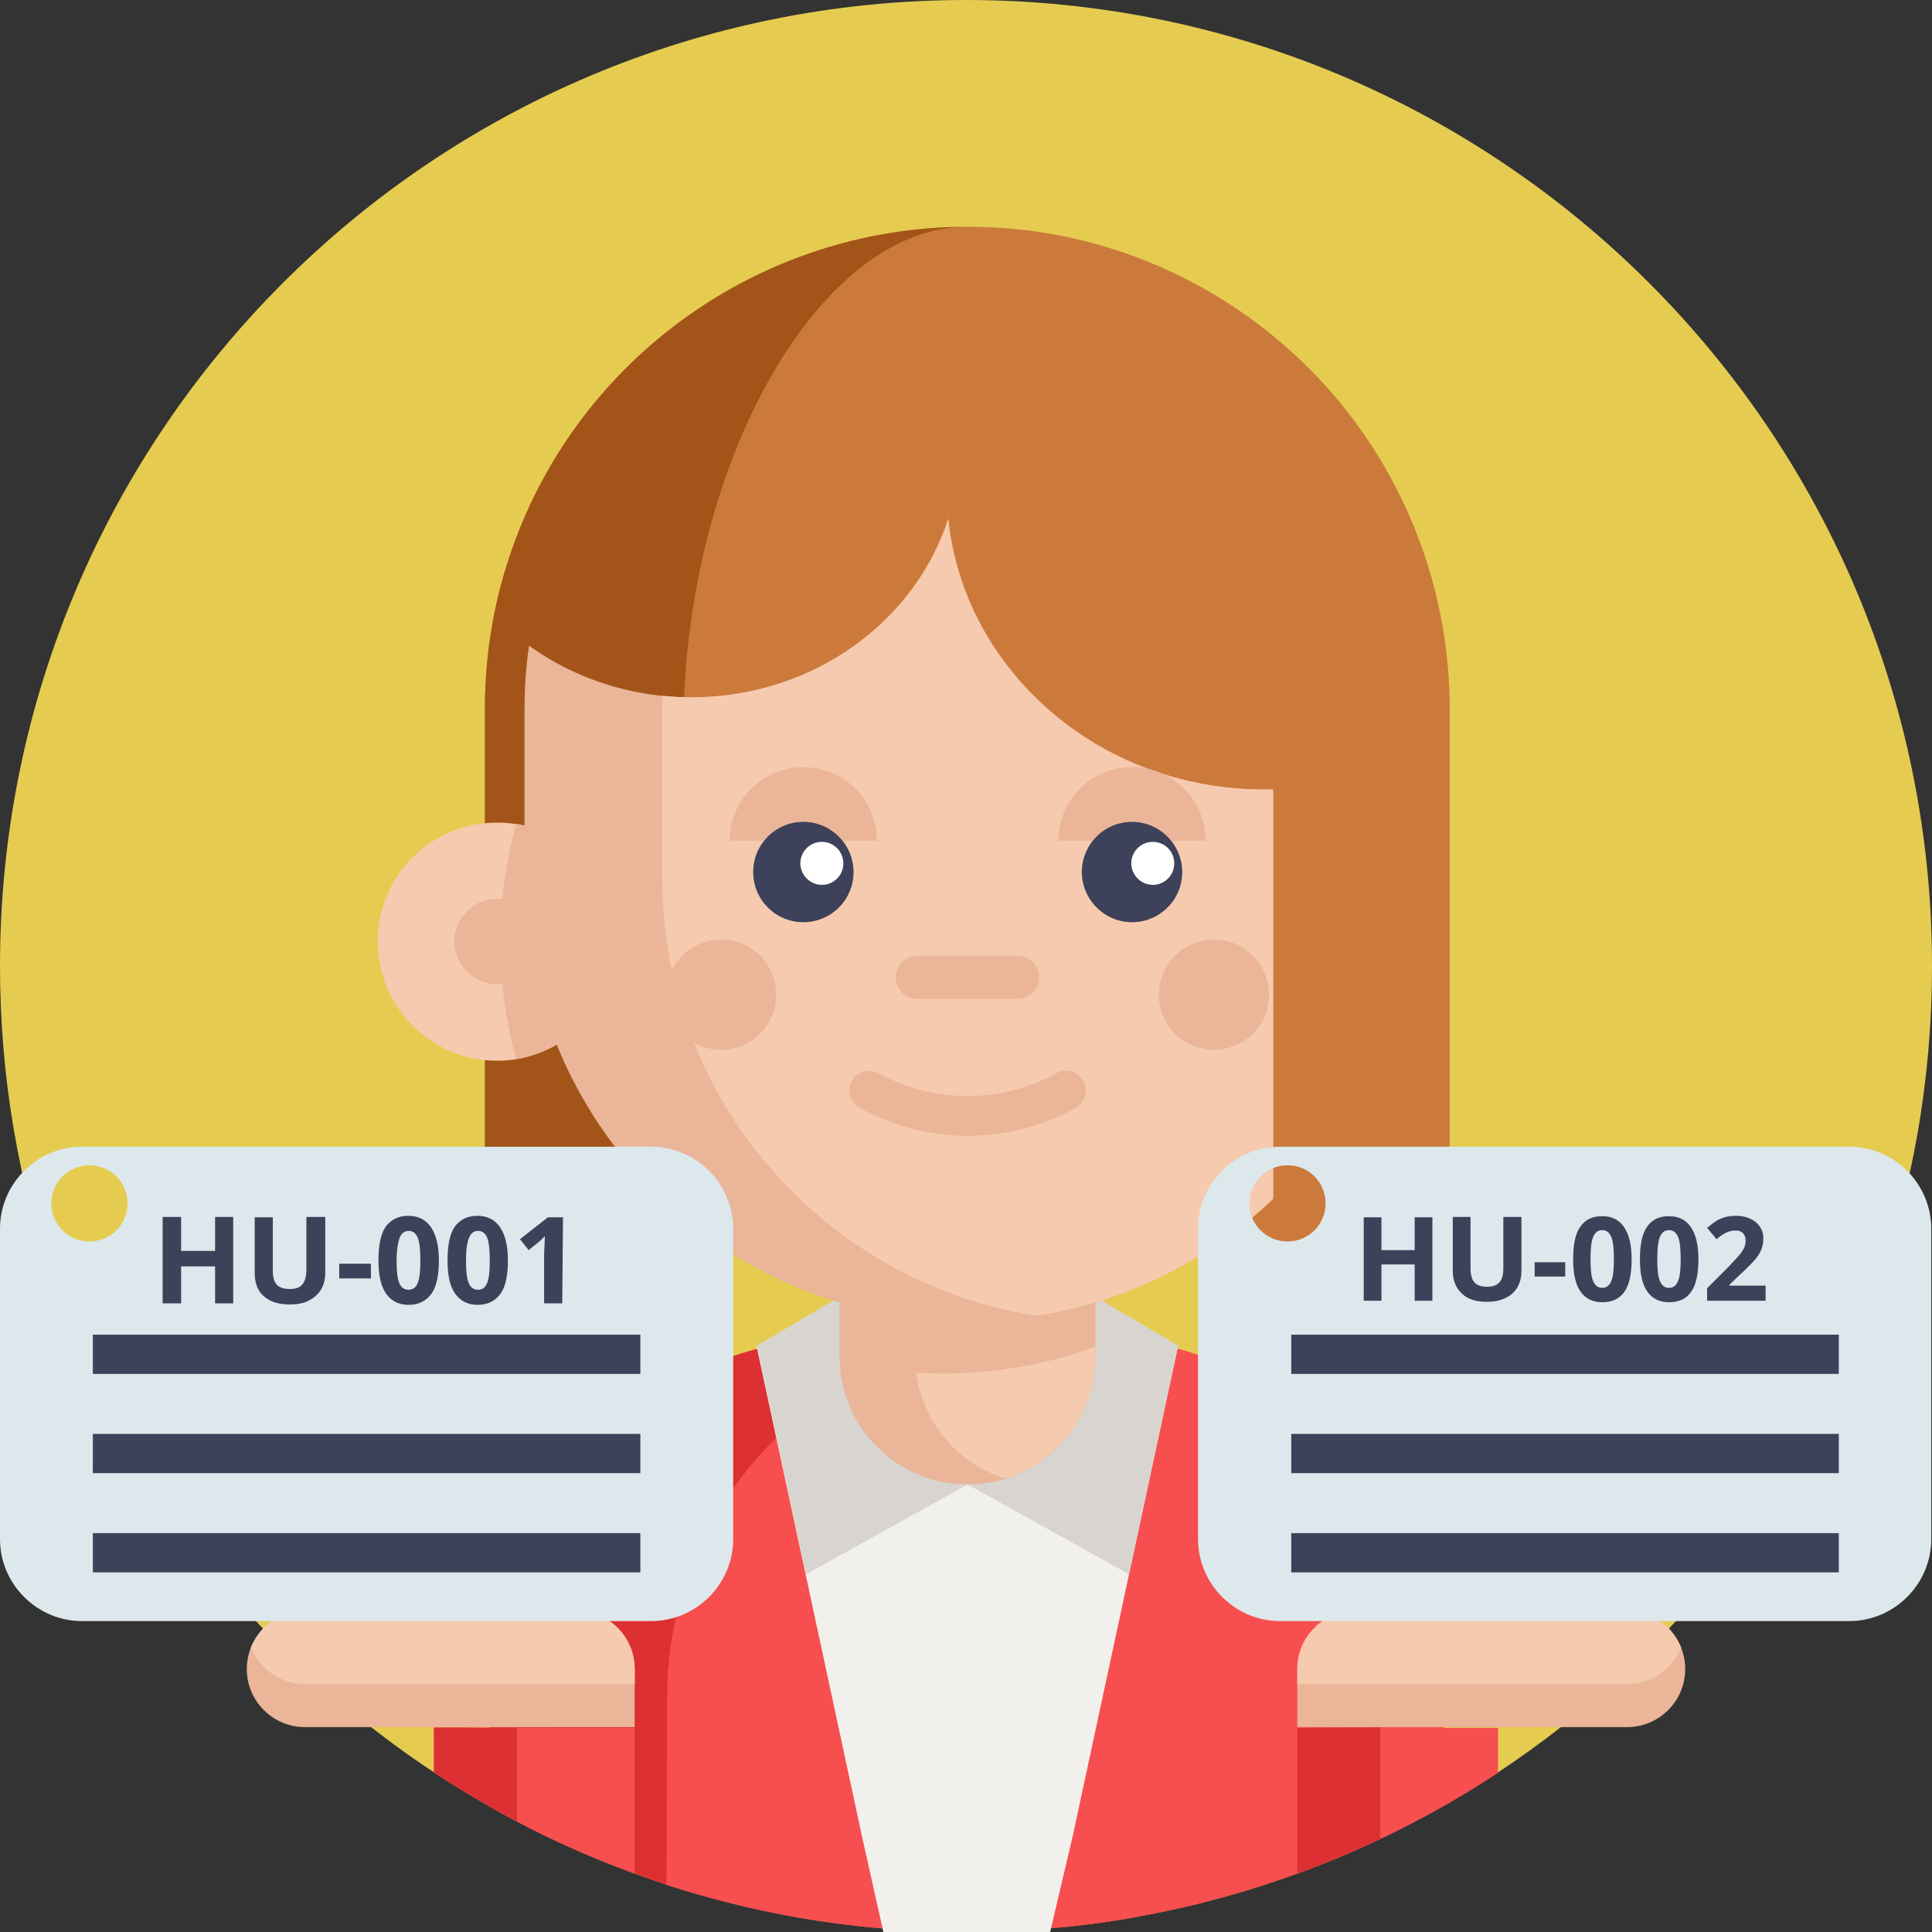 <svg xmlns="http://www.w3.org/2000/svg" width="512" height="512"><rect width="100%" height="100%" fill="#333333" stroke="none"/><style>.st1{fill:#dd3033}.st2{fill:#f74f4f}.st4{fill:#d8d5d0}.st7{fill:#eab599}.st8{fill:#f6caae}.st9{fill:#3d4159}.st10{fill:#fff}.st11{fill:#dde8ed}</style><path d="M512 256c0 121.8-85 223.7-199 249.6-4.8 1.1-9.6 2-14.5 2.9-5.5.9-11.1 1.7-16.7 2.2-7.3.7-14.6 1.1-22 1.3H256c-14.2 0-28.2-1.2-41.8-3.4-6-1-12-2.2-17.8-3.6-18.1-4.3-35.5-10.6-51.9-18.5-18.5-9-35.8-20.1-51.5-33.1-14.6-12-27.8-25.6-39.3-40.6C20 369.5 0 315.1 0 256 0 114.6 114.6 0 256 0s256 114.6 256 256z" fill="#e5cc51" id="Capa_3"/><g id="Capa_1"><path class="st1" d="M341.6 371.3a95.93 95.93 0 00-29.5-13.7h-.1c-1.1-.3-2.2-.5-3.3-.8-.3 0-.7-.1-1.1-.2-6.5-1.4-13.3-2.1-20.2-2.1H224.8c-6.9 0-13.7.7-20.2 2.1-.4.1-.8.2-1.1.2-1.1.3-2.2.5-3.3.8h-.1a95.93 95.93 0 00-29.5 13.7c-24.7 17.3-40.9 45.9-40.9 78.3v29.1c4.9 2.8 9.8 5.4 14.8 7.8 16.4 7.9 33.8 14.2 51.9 18.5 5.8 1.4 11.8 2.6 17.8 3.6 13.6 2.2 27.6 3.4 41.8 3.4h3.8c7.4-.2 14.7-.6 22-1.3 5.6-.5 11.2-1.3 16.7-2.2 4.9-.9 9.7-1.8 14.5-2.9 24.6-5.6 47.9-14.8 69.3-26.9.1-9.7.1-19.4.2-29.1 0-32.4-16.2-61-40.9-78.3z"/><path class="st2" d="M382.4 445.9v-1.1c0-.9-.1-1.9-.2-2.8 0-.3 0-.6-.1-1-.1-1.2-.2-2.4-.4-3.6v-.3c-.1-1.1-.3-2.2-.5-3.3 0-.3-.1-.6-.2-.9-.2-1-.4-2-.6-3.1 0-.2-.1-.3-.1-.5-.3-1.2-.6-2.5-.9-3.7v-.1c-.3-1.2-.6-2.4-1-3.5 0-.1-.1-.2-.1-.4-6.3-20.6-19.4-38.3-36.7-50.5a95.93 95.93 0 00-29.5-13.7h-.1c-1.1-.3-2.2-.5-3.3-.8-.3 0-.7-.1-1.1-.2-2-.4-4-.8-6.1-1.1-.2 0-.3 0-.5-.1l-2.7-.3h-.3c-2.3-.2-4.6-.4-6.9-.5h-.1c-1.2 0-2.4-.1-3.7-.1H272c-1.2 0-2.4 0-3.7.1h-.1c-2.3.1-4.7.2-6.9.5h-.3l-2.7.3c-.2 0-.3 0-.5.1-2.1.3-4.1.7-6.1 1.1-.4.1-.8.2-1.1.2-1.1.3-2.2.5-3.3.8h-.1a95.93 95.93 0 00-29.5 13.7c-17.2 12.1-30.4 29.8-36.7 50.5 0 .1-.1.2-.1.4-.4 1.2-.7 2.3-1 3.5v.1c-.3 1.2-.6 2.4-.9 3.7 0 .2-.1.3-.1.5-.2 1-.4 2-.6 3.1-.1.3-.1.6-.2.9-.2 1.1-.3 2.2-.5 3.3v.3c-.2 1.2-.3 2.4-.4 3.6 0 .3 0 .6-.1 1-.1.9-.1 1.9-.2 2.8v1.1c0 1.2-.1 2.5-.1 3.7v3.8c-.1 15.4-.1 30.7-.2 46.1 6.4 2.1 13 3.9 19.6 5.5 5.8 1.4 11.8 2.6 17.8 3.6 13.6 2.2 27.6 3.4 41.8 3.4h3.8c7.4-.2 14.7-.6 22-1.3 5.6-.5 11.2-1.3 16.7-2.2 4.9-.9 9.7-1.8 14.5-2.9 24.6-5.6 47.9-14.8 69.3-26.9.1-8.4.1-16.9.2-25.3.2-3.5.1-6.1.1-7.5z"/><path d="M200.5 356.6l.2 1.1 27.7 128.8 5.7 25.5h44.2l6-25.5L312 357.7l.2-1.1H200.5z" fill="#f2f0ec"/><path class="st4" d="M256.4 393.4l-42.8 23.8-13-60.6 26.6-15.7M256.4 393.4l42.8 23.8 13-60.6-26.6-15.7"/><path d="M128.5 331.5V188c0-14.6 2.4-28.9 7.2-42.5 18-51.1 66.4-85.4 120.7-85.4 6.7 0 13.4.5 19.9 1.5 29.8 4.7 57.1 19.9 76.9 42.8 20 23.2 31 52.9 31 83.5v143.5" fill="#cc7a3b"/><path d="M181.1 193.6c0 50.8 29.7 109.5 46 137.9h-98.6V188c0-14.6 2.4-28.9 7.2-42.5 17.8-50.8 65.9-85 119.7-85.4-39.3 1-74.3 64.1-74.3 133.5z" fill="#a35418"/><path class="st7" d="M290.3 317.8v41.7c0 15.3-10.1 28.1-23.9 32.4-3.2 1-6.5 1.5-10 1.5-18.7 0-33.9-15.2-33.9-33.9v-41.7h67.8z"/><path class="st8" d="M290.3 356.8v2.6c0 15.3-10.1 28.1-23.9 32.4-12.5-3.8-21.9-14.7-23.6-28 2.3.1 4.5.2 6.8.2 6.4 0 12.7-.5 18.9-1.5 7.6-1.1 14.9-3.1 21.8-5.7zM163.3 249.5c0 15.7-11.5 28.7-26.5 31.2-1.6.3-3.3.4-5.1.4-17.4 0-31.6-14.1-31.6-31.6s14.2-31.5 31.6-31.5c1.7 0 3.4.1 5.1.4 15 2.4 26.5 15.4 26.5 31.1z"/><path class="st7" d="M163.3 249.5c0 15.7-11.5 28.7-26.5 31.2-2.7-9.9-4.2-20.4-4.2-31.2s1.5-21.2 4.2-31.2c15 2.5 26.5 15.5 26.5 31.2z"/><path class="st7" d="M143 249.5c0 6.2-5.1 11.3-11.3 11.3s-11.3-5.1-11.3-11.3 5.1-11.3 11.3-11.3 11.3 5.1 11.3 11.3z"/><path class="st7" d="M337.4 209.2v108.5c-16.8 16-38.3 27.1-62.2 30.9-.2 0-.4.1-.6.1-5.9.9-12 1.4-18.3 1.4-64.8.1-117.3-52.5-117.3-117.3V188c0-5.7.4-11.4 1.2-16.9 27.9 20.1 68 18.1 93.5-6 8.5-8 14.3-17.5 17.6-27.6 1.8 17.7 9.9 34.8 24.2 48.4 17.1 16.2 39.6 23.9 61.9 23.3z"/><path class="st8" d="M337.4 209.2v108.5c-16.8 16-38.3 27.1-62.2 30.9-.2 0-.4.1-.6.1-56.2-8.8-99.1-57.4-99.1-116V188c0-1.2 0-2.4.1-3.6 20.7 2.1 42.2-4.3 58.1-19.3 8.5-8 14.3-17.5 17.6-27.6 1.8 17.7 9.9 34.8 24.2 48.4 17.1 16.2 39.6 23.9 61.9 23.3z"/><path class="st7" d="M319.5 222.8c0-10.8-8.7-19.5-19.5-19.5s-19.5 8.7-19.5 19.5M232.4 222.8c0-10.8-8.7-19.5-19.5-19.5s-19.5 8.7-19.5 19.5"/><path class="st9" d="M226.2 231.1c0 7.4-6 13.3-13.3 13.3-7.4 0-13.3-6-13.3-13.3 0-7.4 6-13.3 13.3-13.3s13.3 6 13.3 13.3zM313.3 231.1c0 7.4-6 13.3-13.3 13.3-7.3 0-13.3-6-13.3-13.3 0-7.4 6-13.3 13.3-13.3 7.3 0 13.3 6 13.3 13.3z"/><path class="st7" d="M269.7 264.7h-26.6c-3.2 0-5.7-2.6-5.7-5.7 0-3.2 2.6-5.7 5.7-5.7h26.6c3.2 0 5.7 2.6 5.7 5.7.1 3.1-2.5 5.7-5.7 5.7zM256.4 301c-9.8 0-19.7-2.5-28.6-7.4-2.5-1.4-3.4-4.6-2.1-7.1 1.4-2.5 4.6-3.4 7.1-2.1 14.8 8.1 32.4 8.1 47.2 0 2.5-1.4 5.7-.5 7.1 2.1 1.4 2.5.5 5.7-2.1 7.1-8.9 5-18.8 7.4-28.6 7.4z"/><path class="st10" d="M223.5 228.8c0 3.2-2.6 5.7-5.7 5.7s-5.7-2.6-5.7-5.7c0-3.2 2.6-5.7 5.7-5.7s5.7 2.5 5.7 5.7zM311.2 228.8c0 3.2-2.6 5.7-5.7 5.7s-5.7-2.6-5.7-5.7c0-3.2 2.6-5.7 5.7-5.7s5.7 2.5 5.7 5.7z"/><path class="st7" d="M336.3 263.6c0 8.1-6.6 14.6-14.6 14.6s-14.6-6.5-14.6-14.6 6.6-14.6 14.6-14.6 14.6 6.5 14.6 14.6zM205.7 263.6c0 8.1-6.5 14.6-14.6 14.6s-14.6-6.5-14.6-14.6 6.6-14.6 14.6-14.6c8.1 0 14.6 6.5 14.6 14.6z"/><g><path class="st2" d="M343.7 457.9v38.7c18.9-6.9 36.8-15.9 53.3-26.8v-11.9h-53.3z"/><path class="st1" d="M343.8 457.9v38.6c7.5-2.7 14.8-5.8 22-9.2v-29.5l-22 .1z"/><path class="st7" d="M446.6 442.3c0 8.5-6.9 15.4-15.4 15.4h-87.4v-15.4c0-8.5 6.9-15.4 15.4-15.4h72c4.3 0 8.1 1.7 10.9 4.5 1.5 1.5 2.6 3.2 3.4 5.2.7 1.8 1.1 3.7 1.1 5.7z"/><path class="st8" d="M445.5 436.6c-2.3 5.7-7.8 9.7-14.3 9.7h-87.4v-4c0-8.5 6.9-15.4 15.4-15.4h72c4.3 0 8.1 1.7 10.9 4.5 1.4 1.5 2.6 3.3 3.4 5.2z"/></g><g><path class="st2" d="M115 457.8v11.9c9.4 6.2 19.2 11.8 29.4 16.8 7.7 3.7 15.7 7.1 23.8 10v-38.6l-53.2-.1z"/><path class="st1" d="M115 457.8v11.9c7.1 4.7 14.4 9 22 13v-24.8l-22-.1z"/><path class="st7" d="M65.4 442.3c0 8.5 6.9 15.4 15.4 15.4h87.4v-15.4c0-8.5-6.9-15.4-15.4-15.4h-72c-4.3 0-8.1 1.7-10.9 4.5-1.5 1.5-2.6 3.2-3.4 5.2-.7 1.8-1.1 3.7-1.1 5.7z"/><path class="st8" d="M66.5 436.6c2.3 5.7 7.8 9.7 14.3 9.7h87.4v-4c0-8.5-6.9-15.4-15.4-15.4h-72c-4.3 0-8.1 1.7-10.9 4.5-1.4 1.5-2.6 3.3-3.4 5.2z"/></g></g><g id="Capa_2"><g id="HU-001"><path class="st11" d="M490.1 303.9H339.2c-11.9 0-21.7 9.8-21.7 21.7v82.3c0 11.9 9.8 21.7 21.7 21.7h150.9c11.9 0 21.7-9.8 21.7-21.7v-82.3c0-11.9-9.8-21.7-21.7-21.7zM341.2 329c-5.6 0-10.1-4.5-10.1-10.1s4.5-10.1 10.1-10.1 10.1 4.5 10.1 10.1-4.5 10.1-10.1 10.1z"/><path class="st9" d="M342.2 353.7h145.1v10.4H342.2v-10.4zM342.2 380h145.1v10.4H342.2V380zM342.2 406.3h145.1v10.4H342.2v-10.4z"/><g><path class="st9" d="M379.6 344.7h-4.7v-9.6h-8.8v9.6h-4.7v-22.1h4.7v8.7h8.8v-8.7h4.7v22.1zM403.2 322.6v14.3c0 1.6-.4 3.1-1.1 4.3s-1.8 2.2-3.2 2.8c-1.4.7-3 1-4.9 1-2.8 0-5.1-.7-6.6-2.2-1.6-1.5-2.4-3.5-2.4-6v-14.3h4.7V336c0 1.7.3 3 1 3.8.7.8 1.8 1.2 3.4 1.2 1.5 0 2.6-.4 3.3-1.2.7-.8 1-2.1 1-3.8v-13.5h4.8zM406.7 338.3v-3.8h8.1v3.8h-8.1zM432.4 333.7c0 3.9-.6 6.7-1.9 8.6-1.3 1.9-3.2 2.8-5.9 2.8-2.6 0-4.5-1-5.8-2.9-1.3-1.9-1.9-4.7-1.9-8.5 0-3.9.6-6.8 1.9-8.6 1.3-1.9 3.2-2.8 5.8-2.8 2.6 0 4.5 1 5.8 2.9 1.3 1.9 2 4.7 2 8.5zm-10.9 0c0 2.7.2 4.7.7 5.8.5 1.2 1.3 1.8 2.4 1.8 1.1 0 1.9-.6 2.4-1.8.5-1.2.7-3.1.7-5.8 0-2.7-.2-4.7-.7-5.9s-1.3-1.8-2.4-1.8c-1.1 0-1.9.6-2.4 1.8s-.7 3.2-.7 5.9zM450.1 333.7c0 3.9-.6 6.7-1.9 8.6-1.3 1.9-3.2 2.8-5.9 2.8-2.6 0-4.5-1-5.8-2.9-1.3-1.9-1.9-4.7-1.9-8.5 0-3.9.6-6.8 1.9-8.6 1.3-1.9 3.2-2.8 5.8-2.8 2.6 0 4.5 1 5.8 2.9 1.3 1.9 2 4.7 2 8.5zm-10.9 0c0 2.7.2 4.7.7 5.8.5 1.2 1.3 1.8 2.4 1.8 1.1 0 1.9-.6 2.4-1.8.5-1.2.7-3.1.7-5.8 0-2.7-.2-4.7-.7-5.9s-1.3-1.8-2.4-1.8c-1.1 0-1.9.6-2.4 1.8s-.7 3.2-.7 5.9zM467.9 344.7h-15.5v-3.3l5.6-5.6c1.6-1.7 2.7-2.9 3.2-3.5.5-.7.9-1.3 1.1-1.8.2-.6.3-1.1.3-1.7 0-.9-.2-1.5-.7-2s-1.1-.7-2-.7c-.9 0-1.7.2-2.5.6-.8.4-1.7 1-2.5 1.7l-2.5-3c1.1-.9 2-1.6 2.7-2 .7-.4 1.5-.7 2.3-.9.8-.2 1.8-.3 2.8-.3 1.4 0 2.6.3 3.7.8s1.9 1.2 2.5 2.1c.6.9.9 1.9.9 3.1 0 1-.2 2-.5 2.9-.4.9-.9 1.8-1.7 2.7s-2.1 2.3-4 4l-2.8 2.7v.2h9.6v4z"/></g></g><g id="HU-001_1_"><path class="st11" d="M172.6 303.9H21.7C9.8 303.9 0 313.7 0 325.6v82.3c0 11.9 9.8 21.7 21.7 21.7h150.9c11.9 0 21.7-9.8 21.7-21.7v-82.3c0-11.9-9.8-21.7-21.7-21.7zM23.7 329c-5.6 0-10.1-4.5-10.1-10.1s4.5-10.1 10.1-10.1 10.1 4.5 10.1 10.1S29.3 329 23.7 329z"/><path class="st9" d="M24.6 353.7h145.1v10.4H24.6v-10.4zM24.6 380h145.1v10.4H24.6V380zM24.6 406.3h145.1v10.4H24.6v-10.4z"/><g><path class="st9" d="M61.8 345.4H57v-9.8h-9v9.8h-4.9v-22.9H48v9h9v-9h4.8v22.9zM86.2 322.5v14.8c0 1.7-.4 3.2-1.1 4.4s-1.8 2.2-3.3 3c-1.4.7-3.1 1-5 1-3 0-5.2-.7-6.9-2.2-1.7-1.5-2.4-3.6-2.4-6.2v-14.7h4.8v14c0 1.8.3 3 1 3.8.7.8 1.9 1.2 3.5 1.2s2.7-.4 3.4-1.3c.7-.9 1-2.2 1-3.9v-13.9h5zM89.9 338.8v-3.9h8.4v3.9h-8.4zM116.3 334c0 4-.6 7-2 8.9-1.4 1.9-3.4 2.9-6 2.9s-4.6-1-6-3c-1.4-2-2-4.9-2-8.8 0-4 .6-7 1.9-8.9 1.3-1.8 3.3-2.9 6-2.9 2.6 0 4.6 1 6 3 1.4 2.1 2.1 4.9 2.1 8.8zm-11.2 0c0 2.8.2 4.8.7 6 .5 1.2 1.3 1.8 2.5 1.8 1.1 0 1.9-.6 2.4-1.8.5-1.2.7-3.2.7-6s-.2-4.8-.7-6c-.5-1.2-1.3-1.8-2.4-1.8-1.1 0-1.9.6-2.4 1.8-.4 1.2-.8 3.2-.8 6zM134.6 334c0 4-.6 7-2 8.9-1.4 1.9-3.4 2.9-6 2.9s-4.6-1-6-3c-1.4-2-2-4.9-2-8.8 0-4 .6-7 1.9-8.9 1.3-1.8 3.3-2.9 6-2.9 2.6 0 4.6 1 6 3 1.4 2.1 2.1 4.9 2.1 8.8zm-11.1 0c0 2.8.2 4.8.7 6s1.3 1.8 2.5 1.8c1.1 0 1.9-.6 2.4-1.8s.7-3.2.7-6-.2-4.8-.7-6-1.3-1.8-2.4-1.8c-1.1 0-1.9.6-2.4 1.8-.5 1.2-.8 3.2-.8 6zM149 345.4h-4.8v-13.2l.1-2.2.1-2.4c-.8.8-1.4 1.4-1.7 1.6l-2.6 2.1-2.3-2.9 7.4-5.8h4l-.2 22.8z"/></g></g></g></svg>
